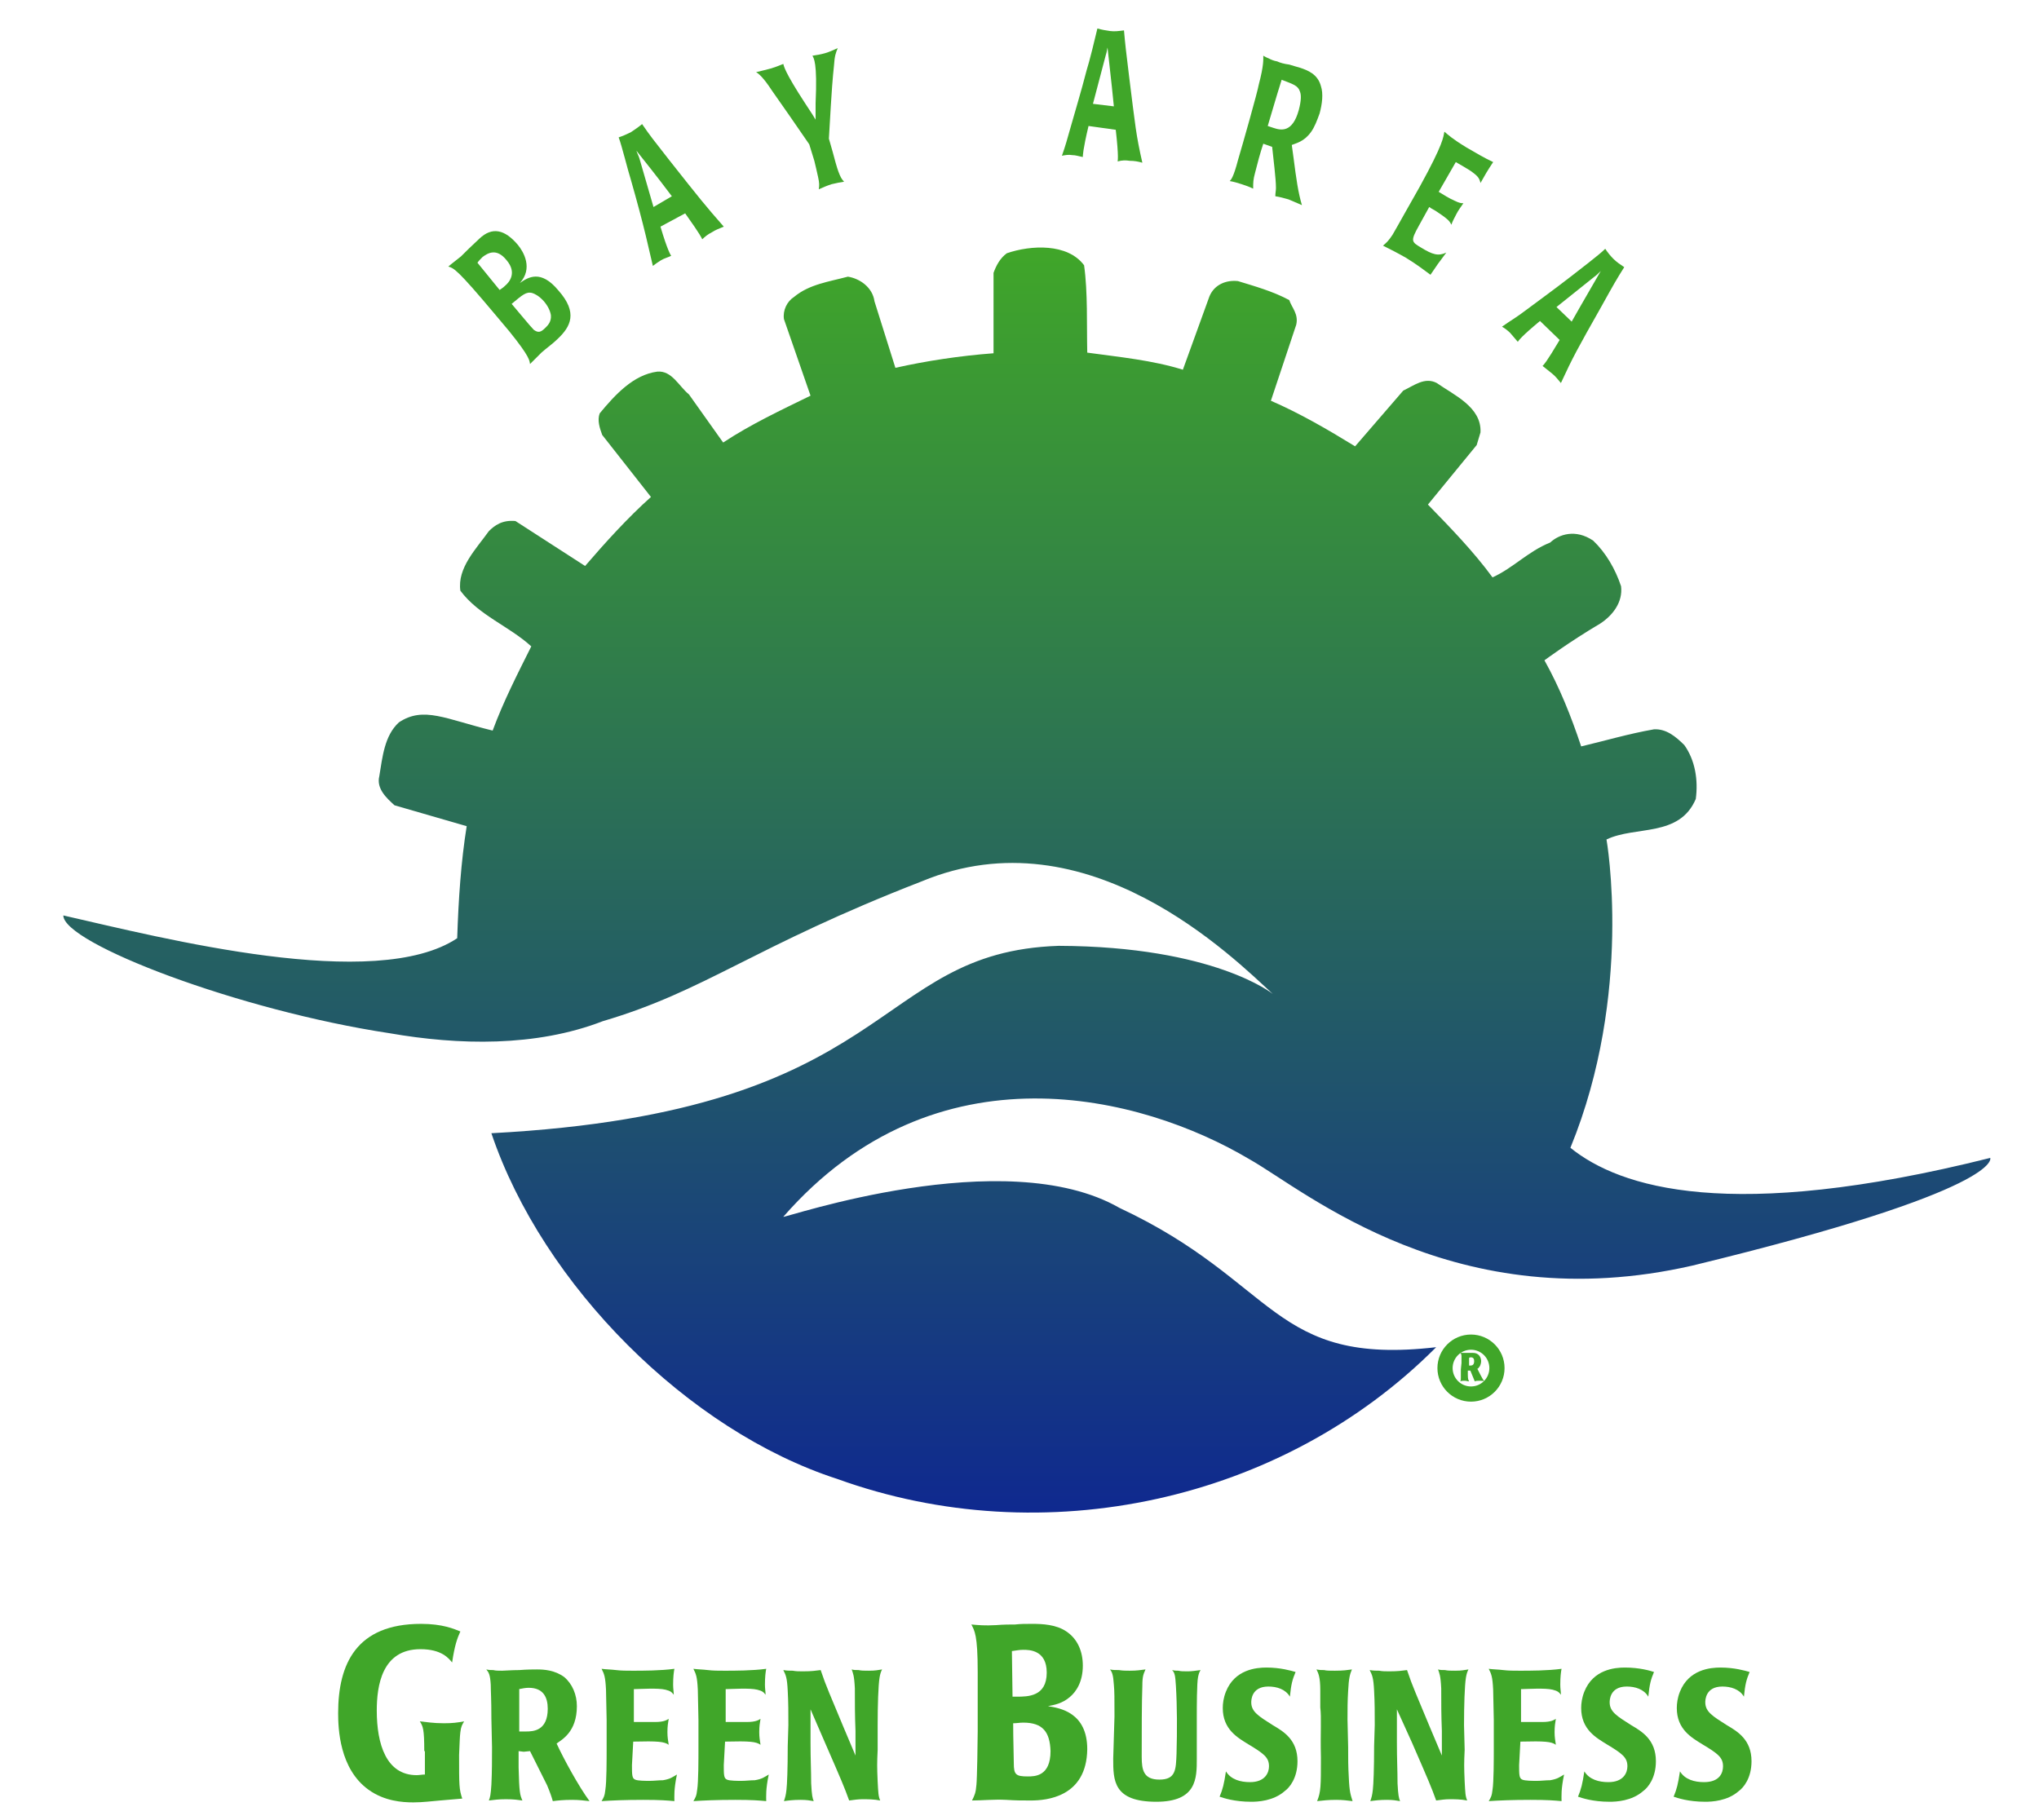 <?xml version="1.0" encoding="utf-8"?>
<!-- Generator: Adobe Illustrator 21.0.2, SVG Export Plug-In . SVG Version: 6.00 Build 0)  -->
<svg version="1.1" id="Layer_1" xmlns="http://www.w3.org/2000/svg" xmlns:xlink="http://www.w3.org/1999/xlink" x="0px" y="0px"
	 viewBox="0 0 322 287.5" style="enable-background:new 0 0 322 287.5;" xml:space="preserve">
<style type="text/css">
	.st0{fill:url(#SVGID_1_);}
	.st1{fill:#40A629;}
	.st2{fill:none;stroke:#40A629;stroke-width:2.4;}
</style>
<linearGradient id="SVGID_1_" gradientUnits="userSpaceOnUse" x1="157.374" y1="648.273" x2="157.374" y2="455.033" gradientTransform="matrix(1.033 0 0 -1.033 -0.331 708.79)">
	<stop  offset="0" style="stop-color:#40A629"/>
	<stop  offset="1" style="stop-color:#0F298F"/>
</linearGradient>
<path class="st0" d="M171.2,41.9c0.6,4.3,0.4,9.3,0.5,13.8c5.1,0.7,10.3,1.2,15.1,2.7l4.2-11.6c0.8-1.9,2.7-2.6,4.5-2.4
	c2.6,0.8,5.5,1.6,8.1,3c0.4,1.2,1.5,2.2,1.1,3.9l-4,12c4.6,2,8.9,4.5,13.3,7.2l7.6-8.8c1.7-0.8,3.4-2.2,5.3-1.2
	c2.7,1.9,7.1,3.8,6.9,7.8l-0.6,2l-7.7,9.4c3.5,3.6,7.2,7.4,10.2,11.5c3.3-1.5,5.6-4.1,9.1-5.5c1.4-1.3,4-2.2,6.8-0.3
	c2,1.9,3.5,4.5,4.4,7.2c0.3,2.5-1.3,4.6-3.3,5.9c-4.9,2.9-8.8,5.8-8.8,5.8c2.4,4.3,4.2,8.8,5.8,13.6c3.8-0.9,7.5-2,11.5-2.7
	c1.9-0.1,3.4,1.1,4.8,2.5c1.7,2.4,2.2,5.5,1.8,8.5c-2.6,6.1-9.5,4.2-14.1,6.4c0,0,4.3,24.3-5.7,48.7c7.8,6.3,25.2,11.9,66.3,1.6
	c0,0,2.4,5-47,17c-37.5,8.6-61.1-11.8-70-16.8c-17-10.1-49.5-18.5-73.6,9.1c0,0.3,35-11.8,53.1-1.4c25,11.7,24,25,50,22
	c-24.3,24.4-62,32.6-94.6,20.8c-23.5-7.6-46.5-30.6-54.6-54.6c64.4-3.4,59.7-28.6,89.6-29.6c24.6,0.1,33.8,7.6,33.8,7.6
	c-6.2-5.7-29.2-28.7-55.4-17.8c-26.8,10.4-34.1,17.3-50.4,22.1c-10.6,4.1-22.8,3.8-33.7,1.9C37.7,159.6,10,149,10,144.6
	c15.8,3.6,49.3,12.2,62.2,3.6c0.2-6.1,0.6-12.1,1.5-17.7l-11.4-3.3c-1.2-1.1-2.9-2.6-2.4-4.6c0.5-3,0.8-6.4,3.1-8.5
	c3.9-2.6,7.4-0.5,14.8,1.3c1.7-4.6,3.9-8.9,6.1-13.3c-3.5-3.2-8.3-4.9-11.2-8.8c-0.5-3.6,2.5-6.6,4.5-9.4c0.9-0.9,2.1-1.8,4.2-1.6
	l11,7.1c3.1-3.6,6.7-7.6,10.4-10.9l-7.7-9.8c-0.4-1.1-0.8-2.3-0.4-3.4c2.4-2.9,5.3-6.1,9.1-6.6c2.3-0.2,3.4,2.3,5,3.6l5.4,7.6
	c4.4-2.9,9.1-5.1,13.8-7.4l-4.2-12.1c-0.2-1.4,0.5-2.8,1.6-3.5c2.4-2,5.5-2.4,8.5-3.2c1.9,0.3,3.9,1.7,4.2,3.9l3.3,10.5
	c4.9-1.1,10.2-1.9,15.5-2.3V43.1c0.4-1.1,1-2.3,2.1-3.1C162.8,38.7,168.6,38.4,171.2,41.9z"/>
<g>
	<path class="st1" d="M88.1,53.5c-0.8,0.8-1.7,1.4-2.6,2.2c-0.6,0.6-1.2,1.2-1.8,1.8c-0.1-0.5,0.1-1-3.3-5.2l-2.1-2.5
		c-6.2-7.4-6.6-7.4-7.5-7.7c0.7-0.6,1.4-1.1,2-1.6c0.8-0.8,1.6-1.6,2.9-2.8c2-1.9,4-1.5,6.1,1c0.9,1.1,2.4,3.7,0.3,6
		c1.3-0.9,3.3-2.2,6.1,1.2C91.3,49.4,90.1,51.6,88.1,53.5z M78.9,45.8c0.3-0.2,0.6-0.4,0.9-0.7c0.6-0.5,1.9-2,0.2-4
		c-1.6-2-3-1.1-3.8-0.5c-0.3,0.3-0.6,0.6-0.8,0.9L78.9,45.8z M84.1,46.3c-1-0.3-1.6,0.3-3.3,1.7c0.7,0.8,2.9,3.5,3.5,4.1
		c0.7,0.5,1.1,0.4,1.8-0.3c0.3-0.3,1-0.9,0.9-2c-0.1-0.7-0.5-1.5-1.1-2.2C85.1,46.7,84.4,46.4,84.1,46.3z"/>
</g>
<g>
	<path class="st1" d="M104.3,35.8c1.1,3.7,1.6,4.5,1.7,4.6c-0.6,0.3-1.1,0.4-1.6,0.7c-0.5,0.3-0.9,0.6-1.3,0.9
		c-0.4-1.7-0.6-2.6-1.1-4.7c-0.6-2.5-1.4-5.5-2.4-9c-0.4-1.2-1.4-5.3-1.9-6.6c0.6-0.2,1.3-0.5,1.9-0.8c0.6-0.4,1.2-0.8,1.8-1.3
		c1.3,1.9,1.8,2.5,4.3,5.7c4.9,6.2,5.7,7.2,8.6,10.5c-0.7,0.3-1.3,0.5-1.9,0.9c-0.6,0.3-1.1,0.7-1.5,1.1c-0.1-0.2-0.2-0.6-2.7-4.1
		L104.3,35.8z M106.1,31c-1.3-1.7-1.7-2.3-5.6-7.2c0.2,0.6,0.4,0.9,0.5,1.3l2.2,7.6L106.1,31z"/>
</g>
<g>
	<path class="st1" d="M128.8,16.3c0.3-6.5-0.3-7.1-0.5-7.5c0.7-0.1,1.3-0.2,2-0.4c0.7-0.2,1.3-0.5,2-0.8c-0.3,0.7-0.5,1.2-0.6,2.8
		c-0.2,2-0.3,2.7-0.8,11.5c0.2,0.7,0.4,1.4,0.6,2.1c0.2,0.8,0.7,2.6,0.9,3.1c0.3,0.8,0.5,1.2,0.9,1.6c-0.7,0.1-1.1,0.2-2,0.4
		c-0.9,0.3-1.3,0.5-2,0.8c0.1-0.6,0.1-1-0.1-1.9c-0.2-0.9-0.4-1.8-0.6-2.6c-0.3-0.9-0.5-1.7-0.8-2.6c-2.9-4.2-3.5-5.1-5.9-8.5
		c-1.3-2-2.1-2.7-2.5-2.9c0.9-0.2,1.6-0.4,2.4-0.6c0.6-0.2,1.2-0.4,1.9-0.7c0.1,0.3,0.1,1.1,3.5,6.3c1,1.5,1.3,2,1.6,2.5
		C128.8,18.3,128.8,17.3,128.8,16.3z"/>
</g>
<g>
	<path class="st1" d="M171.9,19.9c-0.9,3.8-0.9,4.7-0.9,4.9c-0.6-0.1-1.1-0.3-1.7-0.3c-0.5-0.1-1.1,0-1.6,0.1
		c0.6-1.7,0.8-2.5,1.4-4.6c0.7-2.5,1.6-5.4,2.5-8.9c0.4-1.2,1.4-5.3,1.7-6.6c0.7,0.2,1.3,0.3,2,0.4c0.7,0.1,1.4,0,2.2-0.1
		c0.2,2.3,0.3,3.1,0.8,7.2c1,8,1.1,9.3,2.1,13.7c-0.7-0.2-1.3-0.3-2-0.3c-0.6-0.1-1.2-0.1-1.9,0.1c0-0.2,0.2-0.6-0.3-5L171.9,19.9z
		 M175.9,16.8c-0.2-2.2-0.3-2.9-1-9.3c-0.1,0.6-0.2,1-0.3,1.3l-2,7.6L175.9,16.8z"/>
</g>
<g>
	<path class="st1" d="M207,20.9c-1.1,1.5-2.3,1.7-3,2c0.1,0.7,0.2,1.4,0.3,2.2c0.4,3.1,0.7,5.3,1.3,7.3c-0.7-0.3-1.4-0.6-2.1-0.9
		c-0.7-0.2-1.4-0.4-2.1-0.5c0-0.5,0.1-0.9,0.1-1.3c0-1.5-0.4-4.5-0.6-6.5l-1.4-0.5c-0.5,1.5-0.9,3-1.3,4.6c-0.3,1.1-0.3,1.5-0.3,2.5
		c-0.6-0.3-1.2-0.5-1.8-0.7c-0.6-0.2-1.3-0.4-1.9-0.5c0.2-0.2,0.6-0.6,1.3-3.3c0.8-2.7,3.1-10.8,3.3-12c0.8-3,0.7-4,0.7-4.5
		c0.2,0.1,0.5,0.3,0.8,0.4c0.4,0.2,0.8,0.4,1.4,0.5c0.4,0.2,1.1,0.4,1.9,0.5c0.7,0.2,1.3,0.4,1.7,0.5c1.2,0.4,2.8,1,3.3,2.9
		c0.4,1.2,0.2,2.8-0.2,4.3C208,19,207.6,20.1,207,20.9z M205.3,14.5c-0.3-1-1.1-1.2-2.9-1.9c-1.1,3.5-1.2,4-2.2,7.3
		c0.3,0.1,0.6,0.2,0.9,0.3c1.2,0.4,3,0.8,4-2.8C205.5,15.9,205.5,15,205.3,14.5z"/>
</g>
<g>
	<path class="st1" d="M227.2,30.3c0.8,0.5,1.6,1,2.5,1.4c0.8,0.4,1.1,0.4,1.4,0.4c-0.4,0.6-0.8,1.1-1.1,1.7
		c-0.3,0.6-0.6,1.1-0.8,1.7c-0.1-0.2-0.2-0.4-0.3-0.5c-0.3-0.4-1-0.9-1.9-1.5c-0.4-0.3-0.9-0.5-1.3-0.8l-1.6,2.9
		c-1.4,2.5-1.2,2.6,0.3,3.5c1.8,1.1,2.7,1.4,4,0.8c-1.2,1.6-1.5,2-2.5,3.5c-1.1-0.8-2.1-1.6-3.9-2.7c-1.4-0.8-2.4-1.3-3.6-1.9
		c0.6-0.5,0.9-0.8,1.5-1.7c0.6-1,3.2-5.7,4.3-7.6c3.8-6.9,3.7-7.8,3.9-8.7c0.6,0.5,1.2,1.1,3.5,2.5c1.4,0.8,2.7,1.6,4.2,2.3
		c-1,1.5-1.2,1.9-2,3.3c-0.2-0.8-0.4-1.1-1.7-2c-0.5-0.3-1.3-0.8-2.2-1.3L227.2,30.3z"/>
</g>
<g>
	<path class="st1" d="M243.2,50.7c-2.9,2.4-3.4,3.1-3.5,3.3c-0.4-0.5-0.8-0.9-1.2-1.4c-0.4-0.4-0.8-0.7-1.3-1c1.4-1,2.2-1.4,3.9-2.7
		c2-1.5,4.5-3.3,7.2-5.4c1-0.8,4.2-3.2,5.2-4.2c0.4,0.6,0.8,1.1,1.3,1.6c0.5,0.5,1.1,0.9,1.7,1.3c-1.2,1.9-1.6,2.6-3.6,6.2
		c-3.9,6.9-4.5,8-6.4,12.1c-0.5-0.6-0.9-1.1-1.4-1.5c-0.5-0.4-1-0.8-1.5-1.2c0.2-0.2,0.5-0.4,2.7-4.1L243.2,50.7z M248.2,50.8
		c1.1-1.9,1.4-2.5,4.6-8c-0.4,0.4-0.7,0.7-1,0.9l-6,4.8L248.2,50.8z"/>
</g>
<g>
	<path class="st1" d="M67,276.6c0-3.5-0.2-3.9-0.7-4.7c1,0.1,2.1,0.3,3.8,0.3c1.4,0,2.1-0.1,3.2-0.3c-0.3,0.5-0.5,0.8-0.6,1.7
		c-0.1,0.8-0.1,1.5-0.2,3.6c0,4.9,0,5.4,0.5,6.9c-1,0.1-1.3,0.1-3.5,0.3c-1.3,0.1-2.7,0.3-4.2,0.3c-1.8,0-4.6-0.2-7.1-2
		c-4.6-3.3-4.8-9.7-4.8-12.1c0-7.8,2.9-14.1,13.1-14.1c3.4,0,5.2,0.8,6.2,1.2c-0.5,1.1-0.9,2.2-1.3,4.9c-0.5-0.6-1.6-2.1-5-2.1
		c-6.1,0-6.9,5.8-6.9,9.7c0,5.3,1.5,10.2,6.3,10.2c0.4,0,0.9-0.1,1.3-0.1V276.6z"/>
</g>
<g>
	<path class="st1" d="M77.6,271.5c0-3.3-0.1-4.4-0.1-5.4c-0.1-1.6-0.3-1.9-0.7-2.4c0.4,0.1,0.8,0.1,1.1,0.1c0.4,0.1,0.8,0.1,1.4,0.1
		c0.4,0,1.5-0.1,2.7-0.1c1.2-0.1,2.4-0.1,2.8-0.1c1.1,0,2.8,0.1,4.3,1.2c1.3,1.1,2,2.8,2,4.6c0,4.1-2.4,5.3-3.2,5.9
		c1.1,2.4,3.5,6.8,5.2,9.1c-1-0.1-1.6-0.2-2.8-0.2c-1.3,0-2.2,0.1-3,0.2c-0.2-0.7-0.4-1.3-0.9-2.5c-0.9-1.8-2.1-4.2-2.7-5.4l-1,0.1
		l-0.8-0.1v2.6c0.1,3.9,0.2,4.3,0.6,5.2c-0.8-0.1-1.3-0.2-2.6-0.2c-1.2,0-1.8,0.1-2.7,0.2c0.2-0.5,0.3-0.9,0.4-2.5
		c0.1-2,0.1-4,0.1-5.9L77.6,271.5z M82,273.5h1.1c1.1,0,3.4-0.1,3.4-3.6c0-1.8-0.7-3.3-3-3.3c-0.5,0-1,0.1-1.5,0.2V273.5z"/>
	<path class="st1" d="M99.8,278.8c0,1.5,0,2.1,0.5,2.3c0.4,0.2,1.7,0.2,2.3,0.2c0.7,0,1.4-0.1,2.1-0.1c1.2-0.2,1.5-0.5,2.2-0.9
		c-0.5,2.4-0.4,3.4-0.4,4.2c-1.1-0.1-2.2-0.2-4.9-0.2c-2.9,0-5.1,0.1-6.6,0.2c0.3-0.5,0.5-0.8,0.6-1.8c0.2-1.2,0.2-4.9,0.2-6.4v-4.6
		l-0.1-4.8c-0.1-2.1-0.3-2.5-0.7-3.3c0.7,0.1,1.5,0.1,2.3,0.2c0.8,0.1,1.7,0.1,2.6,0.1c1.6,0,4.4,0,6.6-0.3
		c-0.1,0.5-0.2,1.3-0.2,2.5c0,0.7,0.1,1.1,0.1,1.6c-0.3-0.4-0.5-0.6-1.3-0.8c-1.2-0.3-4-0.1-4.7-0.1h-0.3v5.2h3.4
		c1.3,0,1.8-0.3,2.1-0.5c-0.1,0.6-0.2,1.2-0.2,2.1c0,0.8,0.1,1.3,0.2,2c-0.7-0.5-1.7-0.6-5.6-0.5L99.8,278.8L99.8,278.8z"/>
	<path class="st1" d="M114.3,278.8c0,1.5,0,2.1,0.5,2.3c0.4,0.2,1.7,0.2,2.3,0.2c0.7,0,1.4-0.1,2.1-0.1c1.2-0.2,1.5-0.5,2.2-0.9
		c-0.5,2.4-0.4,3.4-0.4,4.2c-1.1-0.1-2.2-0.2-4.9-0.2c-2.9,0-5.1,0.1-6.6,0.2c0.3-0.5,0.5-0.8,0.6-1.8c0.2-1.2,0.2-4.9,0.2-6.4v-4.6
		l-0.1-4.8c-0.1-2.1-0.3-2.5-0.7-3.3c0.7,0.1,1.5,0.1,2.3,0.2c0.8,0.1,1.7,0.1,2.6,0.1c1.6,0,4.4,0,6.6-0.3
		c-0.1,0.5-0.2,1.3-0.2,2.5c0,0.7,0.1,1.1,0.1,1.6c-0.3-0.4-0.5-0.6-1.3-0.8c-1.2-0.3-4-0.1-4.7-0.1h-0.3v5.2h3.4
		c1.3,0,1.8-0.3,2.1-0.5c-0.1,0.6-0.2,1.2-0.2,2.1c0,0.8,0.1,1.3,0.2,2c-0.7-0.5-1.7-0.6-5.6-0.5L114.3,278.8L114.3,278.8z"/>
	<path class="st1" d="M138.6,276.4c-0.1,2.1-0.1,2.7,0,5c0.1,1.8,0.1,2.3,0.4,3c-1-0.2-2-0.2-2.8-0.2c-0.7,0-1.3,0.1-2.1,0.2
		c-0.8-2.2-1.1-2.9-3.8-9.1L128,270v5.3c0,2.6,0.1,4.4,0.1,6.4c0.1,1.9,0.2,2.3,0.4,2.8c-0.6-0.1-1.1-0.2-2.1-0.2
		c-1.1,0-1.9,0.1-2.6,0.2c0.2-0.6,0.3-0.9,0.4-1.8c0.1-0.8,0.2-3.3,0.2-6.9l0.1-3.3c0-1.9,0-3.6-0.1-5.4c-0.1-2.1-0.3-2.5-0.7-3.3
		c0.6,0.1,1,0.1,1.5,0.1c0.5,0.1,1,0.1,1.6,0.1c1.4,0,2-0.1,2.8-0.2c0.9,2.7,1.5,3.9,3.6,9l1.9,4.5v-3.9c-0.1-2.5-0.1-4.3-0.1-6.7
		c-0.1-2.1-0.3-2.4-0.5-3c0.3,0.1,0.7,0.1,1.1,0.1c0.4,0.1,0.9,0.1,1.6,0.1c1.1,0,1.4-0.1,2.1-0.2c-0.2,0.4-0.3,0.7-0.4,1.3
		c-0.2,1.2-0.3,4.4-0.3,7.5L138.6,276.4z"/>
</g>
<g>
	<path class="st1" d="M162.8,284.4c-1.5,0-2.3,0-3.9-0.1c-1.9-0.1-3.9,0.1-5.4,0.1c0.4-0.8,0.6-1.2,0.7-2.5c0.1-0.9,0.2-6.9,0.2-8.4
		v-9.4c0-5.9-0.5-6.5-1-7.5c1.1,0.1,2.1,0.2,3.9,0.1c1.2-0.1,2.2-0.1,3-0.1c0.9-0.1,1.6-0.1,2.7-0.1c1.6,0,3.8,0.1,5.4,1.2
		c1.8,1.2,2.6,3.2,2.6,5.4c0,2.5-1,4.1-2.1,5c-1.2,1-2.4,1.2-3.4,1.4c1.9,0.3,6.2,1,6.2,6.8C171.6,283.9,165.2,284.4,162.8,284.4z
		 M159.9,268h0.7c1.7,0,4.7,0,4.7-3.8c0-3.6-2.8-3.6-3.7-3.6c-0.6,0-1.1,0.1-1.8,0.2L159.9,268L159.9,268z M161.6,272.1
		c-0.6,0-1,0.1-1.6,0.1c0,2.6,0.1,5.1,0.1,6.3c0,1.8,0.3,2.1,2.2,2.1c1.1,0,3.6,0,3.6-4C165.8,273.6,164.7,272.1,161.6,272.1z"/>
</g>
<g>
	<path class="st1" d="M176,271.1c0-2.8,0-4-0.1-5c-0.1-1.6-0.3-2-0.6-2.4c0.4,0.1,0.9,0.1,1.4,0.1c0.6,0.1,1.1,0.1,1.7,0.1
		c1.2,0,1.6-0.1,2.5-0.2c-0.3,0.7-0.5,1-0.5,2.6c-0.1,2.5-0.1,7.2-0.1,11.2c0,2.1,0.3,3.6,2.8,3.6c2.6,0,2.6-1.6,2.7-4.1
		c0.1-3.6,0.1-7.5-0.1-10.7c-0.1-1.7-0.2-2.1-0.6-2.5c0.4,0.1,0.7,0.1,1,0.1c0.4,0.1,0.8,0.1,1.5,0.1c0.5,0,1.3-0.1,2-0.2
		c-0.2,0.3-0.3,0.6-0.4,1.1c-0.2,0.9-0.2,4.9-0.2,6.1v6.8c0,3.1,0,6.8-6.4,6.8c-6.8,0-6.8-3.4-6.8-6.8L176,271.1z"/>
	<path class="st1" d="M204.6,264.1c-0.5,1.2-0.7,1.9-0.9,3.9c-0.7-1.2-2.1-1.6-3.4-1.6c-2.7,0-2.7,2.2-2.7,2.5
		c0,1.5,1.2,2.2,3.4,3.6c1.7,1,3.9,2.3,3.9,5.7c0,2.7-1.3,4.2-2,4.7c-1.8,1.6-4.3,1.7-5.3,1.7c-2.7,0-4.4-0.6-5-0.8
		c0.5-1.2,0.7-2,1-4c0.8,1.3,2.3,1.7,3.8,1.7c2.4,0,3-1.5,3-2.5c0-1.4-0.8-2-3.3-3.5c-1.6-1-4-2.3-4-5.7c0-0.7,0.1-1.6,0.5-2.6
		c1.4-3.5,4.8-3.8,6.4-3.8C202.2,263.4,203.9,263.9,204.6,264.1z"/>
	<path class="st1" d="M212.9,275.9c0,1.9,0,3.1,0.1,4.8c0.1,2.4,0.3,2.8,0.6,3.8c-0.9-0.1-1.5-0.2-2.6-0.2c-1.2,0-2.1,0.1-3,0.2
		c0.6-1.5,0.6-2.3,0.6-6.9c-0.1-4.2,0.1-6.2-0.1-7.9V267c0-2.1-0.3-2.7-0.6-3.3c0.5,0.1,0.8,0.1,1.2,0.1c0.4,0.1,0.9,0.1,1.7,0.1
		c1.4,0,1.9-0.1,2.7-0.2c-0.3,0.7-0.5,1.3-0.6,3.4c-0.1,1.6-0.1,3-0.1,4.5L212.9,275.9L212.9,275.9z"/>
	<path class="st1" d="M231.3,276.4c-0.1,2.1-0.1,2.7,0,5c0.1,1.8,0.1,2.3,0.4,3c-1-0.2-2-0.2-2.8-0.2c-0.7,0-1.3,0.1-2.1,0.2
		c-0.8-2.2-1.1-2.9-3.8-9.1l-2.4-5.3v5.3c0,2.6,0.1,4.4,0.1,6.4c0.1,1.9,0.2,2.3,0.4,2.8c-0.6-0.1-1.1-0.2-2.1-0.2
		c-1.1,0-1.9,0.1-2.6,0.2c0.2-0.6,0.3-0.9,0.4-1.8c0.1-0.8,0.2-3.3,0.2-6.9l0.1-3.3c0-1.9,0-3.6-0.1-5.4c-0.1-2.1-0.3-2.5-0.7-3.3
		c0.6,0.1,1,0.1,1.5,0.1c0.5,0.1,1,0.1,1.6,0.1c1.4,0,2-0.1,2.8-0.2c0.9,2.7,1.5,3.9,3.6,9l1.9,4.5v-3.9c-0.1-2.5-0.1-4.3-0.1-6.7
		c-0.1-2.1-0.3-2.4-0.5-3c0.3,0.1,0.7,0.1,1.1,0.1c0.4,0.1,0.9,0.1,1.6,0.1c1.1,0,1.4-0.1,2.1-0.2c-0.2,0.4-0.3,0.7-0.4,1.3
		c-0.2,1.2-0.3,4.4-0.3,7.5L231.3,276.4z"/>
	<path class="st1" d="M239.9,278.8c0,1.5,0,2.1,0.5,2.3c0.4,0.2,1.7,0.2,2.3,0.2c0.7,0,1.4-0.1,2.1-0.1c1.2-0.2,1.5-0.5,2.2-0.9
		c-0.5,2.4-0.4,3.4-0.4,4.2c-1.1-0.1-2.2-0.2-4.9-0.2c-2.9,0-5.1,0.1-6.6,0.2c0.3-0.5,0.5-0.8,0.6-1.8c0.2-1.2,0.2-4.9,0.2-6.4v-4.6
		l-0.1-4.8c-0.1-2.1-0.3-2.5-0.7-3.3c0.7,0.1,1.5,0.1,2.3,0.2c0.8,0.1,1.7,0.1,2.6,0.1c1.6,0,4.4,0,6.6-0.3
		c-0.1,0.5-0.2,1.3-0.2,2.5c0,0.7,0.1,1.1,0.1,1.6c-0.3-0.4-0.5-0.6-1.3-0.8c-1.2-0.3-4-0.1-4.7-0.1h-0.3v5.2h3.4
		c1.3,0,1.8-0.3,2.1-0.5c-0.1,0.6-0.2,1.2-0.2,2.1c0,0.8,0.1,1.3,0.2,2c-0.7-0.5-1.7-0.6-5.6-0.5L239.9,278.8L239.9,278.8z"/>
	<path class="st1" d="M261.2,264.1c-0.5,1.2-0.7,1.9-0.9,3.9c-0.7-1.2-2.1-1.6-3.4-1.6c-2.7,0-2.7,2.2-2.7,2.5
		c0,1.5,1.2,2.2,3.4,3.6c1.7,1,3.9,2.3,3.9,5.7c0,2.7-1.3,4.2-2,4.7c-1.8,1.6-4.3,1.7-5.3,1.7c-2.7,0-4.4-0.6-5-0.8
		c0.5-1.2,0.7-2,1-4c0.8,1.3,2.3,1.7,3.8,1.7c2.4,0,3-1.5,3-2.5c0-1.4-0.8-2-3.3-3.5c-1.6-1-4-2.3-4-5.7c0-0.7,0.1-1.6,0.5-2.6
		c1.4-3.5,4.8-3.8,6.4-3.8C258.9,263.4,260.6,263.9,261.2,264.1z"/>
	<path class="st1" d="M276.3,264.1c-0.5,1.2-0.7,1.9-0.9,3.9c-0.7-1.2-2.1-1.6-3.4-1.6c-2.7,0-2.7,2.2-2.7,2.5
		c0,1.5,1.2,2.2,3.4,3.6c1.7,1,3.9,2.3,3.9,5.7c0,2.7-1.3,4.2-2,4.7c-1.8,1.6-4.3,1.7-5.3,1.7c-2.7,0-4.4-0.6-5-0.8
		c0.5-1.2,0.7-2,1-4c0.8,1.3,2.3,1.7,3.8,1.7c2.5,0,3-1.5,3-2.5c0-1.4-0.8-2-3.3-3.5c-1.6-1-4-2.3-4-5.7c0-0.7,0.1-1.6,0.5-2.6
		c1.4-3.5,4.8-3.8,6.4-3.8C273.9,263.4,275.6,263.9,276.3,264.1z"/>
</g>
<g>
	<g>
		<path class="st1" d="M230.8,215.3c0-0.5,0-0.8,0-1.1s-0.1-0.4-0.2-0.5c0.1,0,0.2,0,0.3,0s0.3,0,0.4,0c0.3,0,0.5,0,0.7,0
			c0.2,0,0.4,0,0.6,0c1.1,0,1.3,0.9,1.3,1.3c0,0.3-0.1,0.6-0.2,0.8c-0.2,0.3-0.3,0.4-0.4,0.4c0.3,0.6,0.8,1.6,1.1,2
			c-0.2-0.1-0.4-0.1-0.7-0.1c-0.4,0-0.6,0-0.8,0.1c-0.2-0.5-0.4-1-0.7-1.7h-0.2h-0.2v0.6c0,0.8,0.1,0.9,0.2,1.1
			c-0.2,0-0.4-0.1-0.7-0.1c-0.3,0-0.5,0-0.7,0.1c0.1-0.2,0.1-0.2,0.1-0.6c0-0.4,0-0.8,0-1.3L230.8,215.3z M232,215.7
			c0.1,0,0.2,0,0.2,0c0.3,0,0.6-0.1,0.6-0.7c0-0.3-0.1-0.6-0.5-0.6c-0.1,0-0.2,0-0.3,0.1L232,215.7L232,215.7z"/>
	</g>
	<circle class="st2" cx="232.3" cy="216.1" r="4.1"/>
</g>
</svg>
